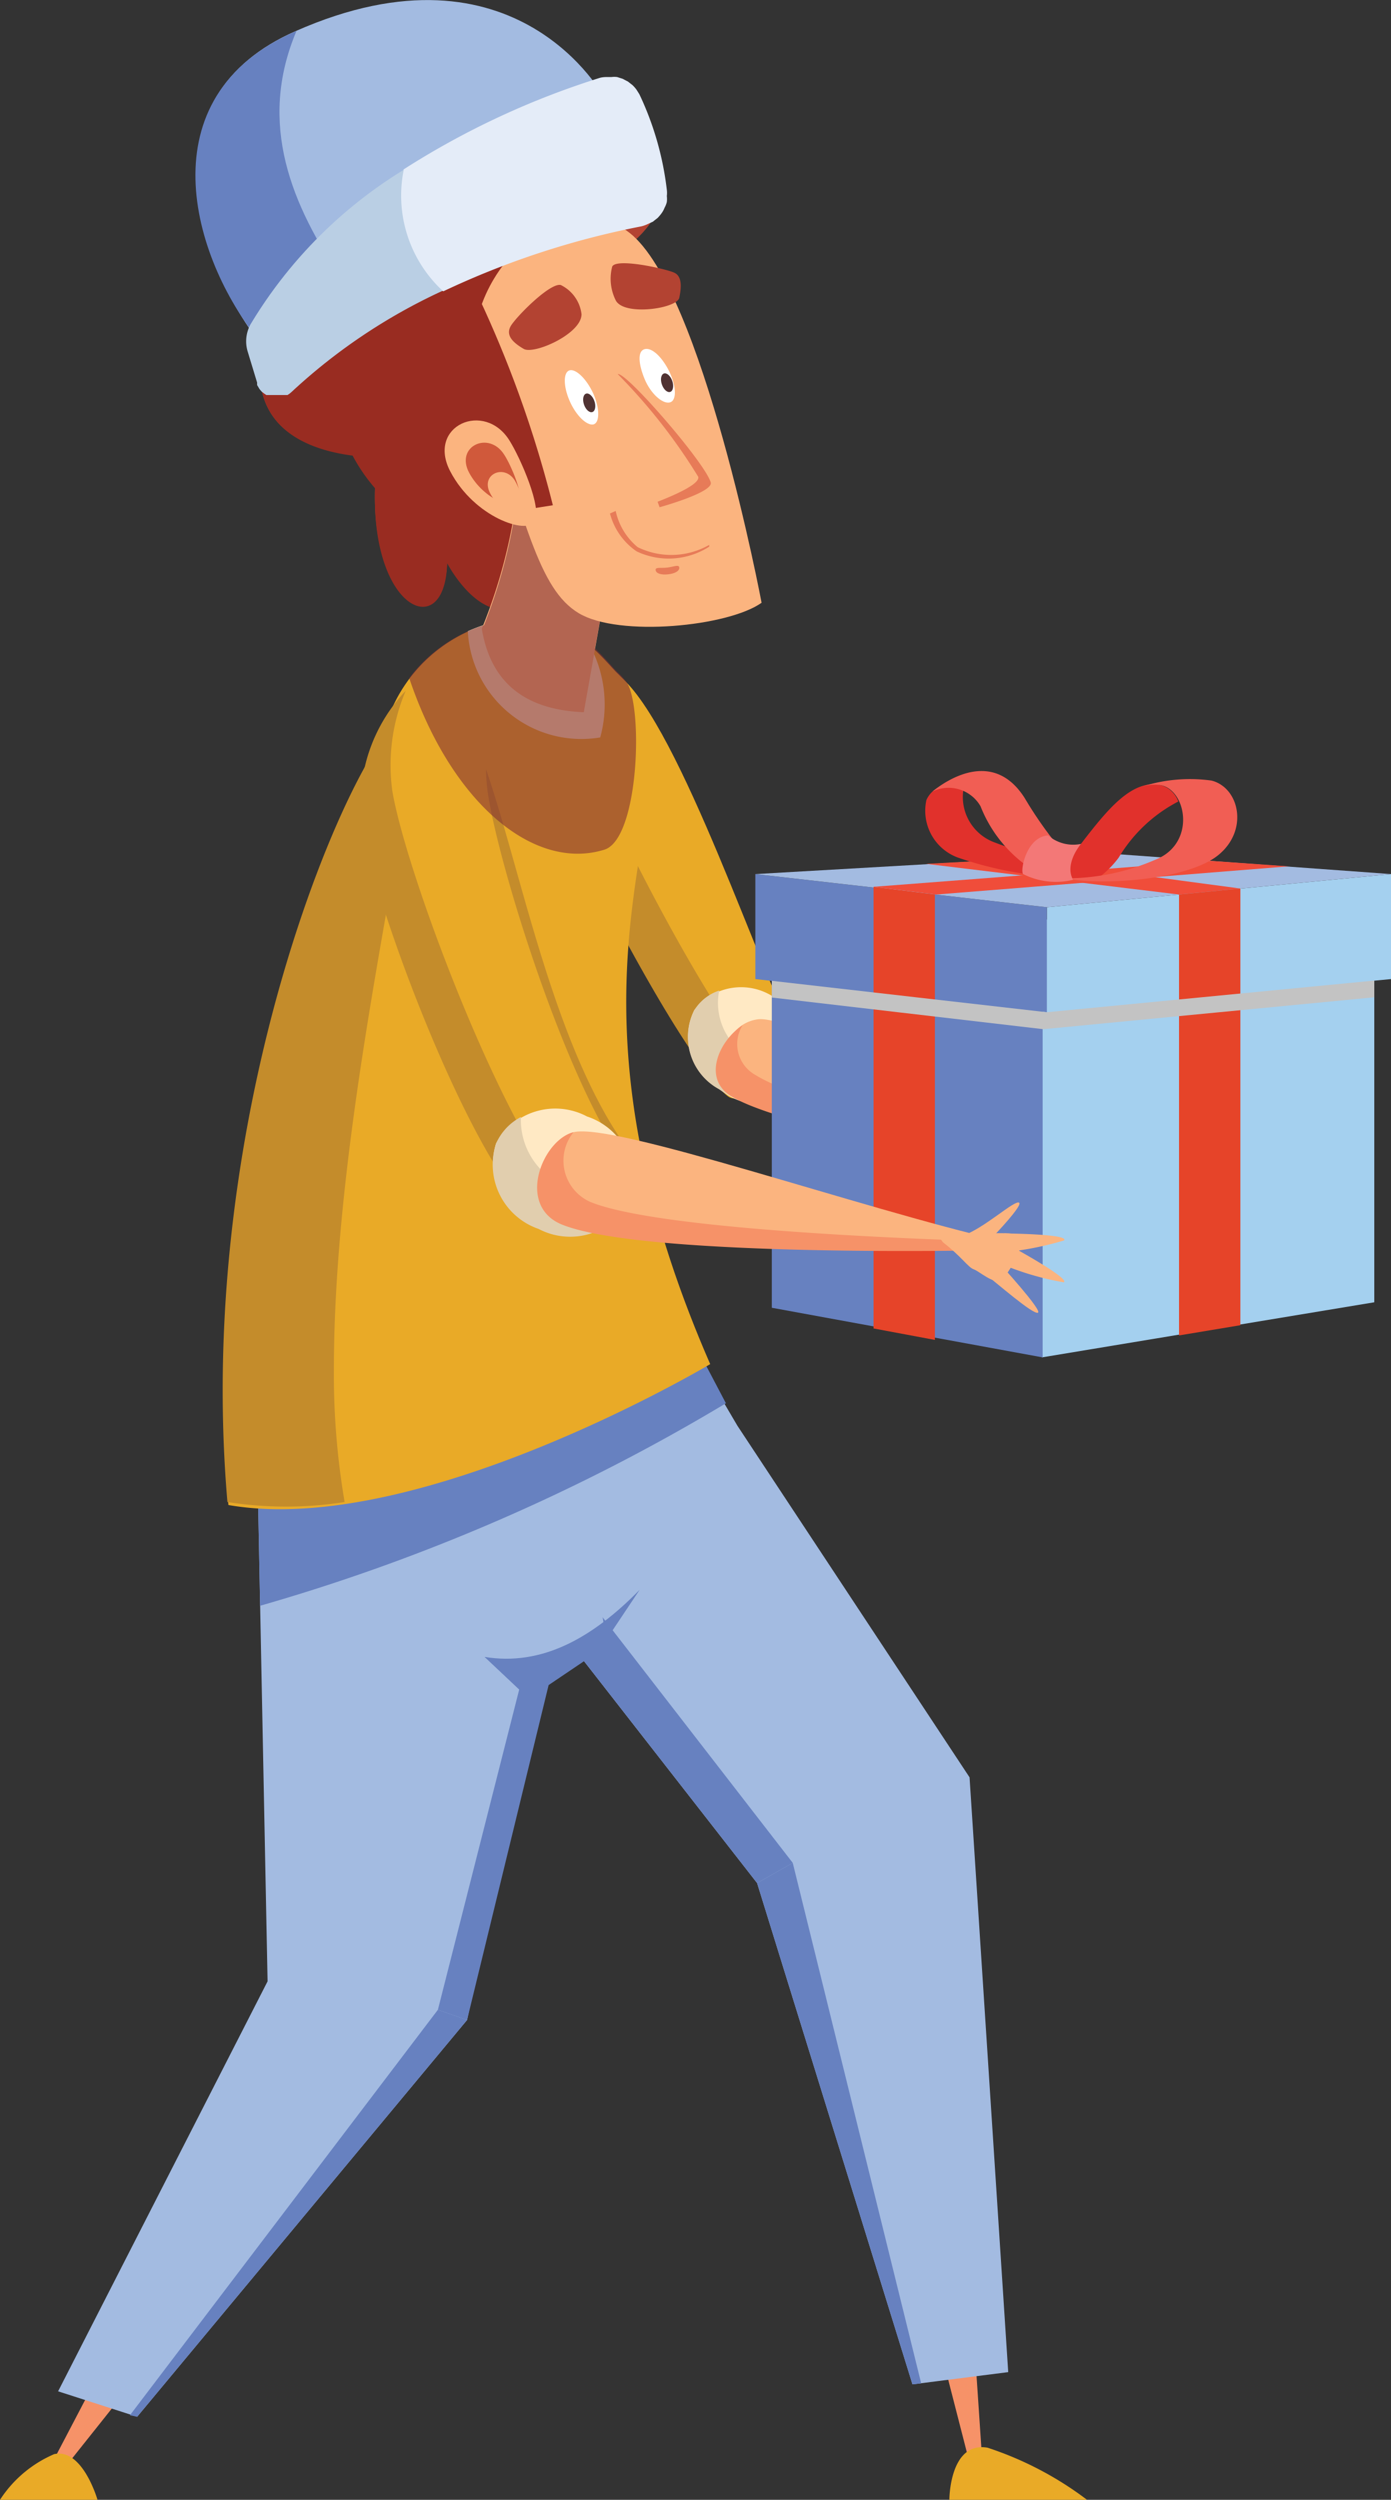 <?xml version="1.0" encoding="UTF-8"?> <svg xmlns="http://www.w3.org/2000/svg" viewBox="0 0 55.78 100.24"><rect x="0" y="0" width="55.78" height="100.24" fill="#333333" stroke="none"/><defs><style>.a{isolation:isolate;}.b{fill:#e9aa27;}.c{fill:#c48c2b;}.d{fill:#ffe9c4;}.e{fill:#e1ceae;}.f{fill:#f69268;}.g{fill:#a3bbe1;}.h{fill:#6781c0;}.i{fill:#b34332;}.j{fill:#992c21;}.k{fill:#fbb47f;}.l,.x{mix-blend-mode:multiply;}.l{opacity:0.6;}.m{fill:#833132;}.n{fill:#d0593b;}.o{fill:#e77b58;}.p{fill:#fff;}.q{fill:#503232;}.r{fill:#a4d0ef;}.s{fill:#e64429;}.t{fill:#f04d3a;}.u{fill:#e1312c;}.v{fill:#f15e54;}.w{fill:#f37877;}.x{fill:#c3c3c3;}.y{fill:#e4ecf8;}.z{fill:#bacfe4;}</style></defs><g class="a"><path class="b" d="M32.07,42c-1.48-2.69-4.8-12.9-7.22-14.89-1.51-1.24-3.08.73-2.43,3.21S27.64,43,29.25,44C29.89,44.33,32.74,43.2,32.07,42Z"></path><path class="c" d="M23.65,26.75a3.3,3.3,0,0,0-.41,2.67c.64,2.46,5.88,12.5,7.49,13.45a1.91,1.91,0,0,0,1.34-.14c-.45.89-2.32,1.52-2.82,1.22C27.64,43,22.4,33,21.76,30.51,21.27,28.65,22.41,27,23.65,26.75Z"></path><path class="d" d="M27.84,40.51a2.37,2.37,0,0,1,3.3-.45,2.17,2.17,0,1,1-2.26,3.62A2.38,2.38,0,0,1,27.84,40.51Z"></path><path class="e" d="M27.84,40.51a1.87,1.87,0,0,1,1-.79,2.51,2.51,0,0,0,1.25,2.69,2.69,2.69,0,0,0,2.26.33,2,2,0,0,1-.2.48,2.38,2.38,0,0,1-3.31.46A2.38,2.38,0,0,1,27.84,40.51Z"></path><path class="f" d="M23.82,51.22S35.47,67.81,37.23,71.81c.47,1.08,2.21,27.65,2.21,27.65h-.38L32.83,75.19,16.26,58.83Z"></path><path class="f" d="M11.63,80.55,1.72,99.47l.27.24s14.27-17.83,14.63-19c.64-2.15,4.1-17.8,4.1-17.8L25,59.74l-2.74-10.4-9.78,1.09Z"></path><polygon class="g" points="38.88 71.27 40.43 95.12 36.59 95.61 30.36 75.51 17.67 59.24 25.81 50.77 29.57 57.17 38.88 71.27"></polygon><polygon class="h" points="25.81 50.77 26.29 51.56 19.41 58.71 31.79 74.7 30.36 75.51 17.67 59.24 25.81 50.77"></polygon><polygon class="g" points="18.73 81 5.5 96.91 2.33 95.89 10.73 79.45 10.3 57.73 22.44 54.44 24.25 65.36 21.52 67.53 18.73 81"></polygon><path class="h" d="M10.43,64.39l-.13-6.66,17-4.9,1.81,3.44A78.19,78.19,0,0,1,10.43,64.39Z"></path><path class="h" d="M19.43,66.44c2.29.38,4.32-.75,6.22-2.69L24,66.22l-2,1.35L18.73,81l-1.17-.41,3.26-12.84Z"></path><path class="b" d="M24.76,27c-.5-.48-2-2.55-4.21-2.18a6.11,6.11,0,0,0-4.75,3.41c-1,2.12-8,16.13-6.64,32.12,7.61,1.33,19.32-5.65,19.32-5.65C20.91,37.34,29.11,31.15,24.76,27Z"></path><path class="c" d="M16,28.88c2-1.33-2.61,13.92-2.61,26a30.34,30.34,0,0,0,.43,5.35,15.15,15.15,0,0,1-4.7,0C7.75,44.32,14.18,30.09,16,28.88Z"></path><path class="b" d="M25.47,46.5c-4.21-5.33-5.13-16.4-7.59-18.82-1.54-1.52-3.26,2.25-2.8,5.31s3.57,13,6.13,15.6C21.8,49.18,26.51,47.81,25.47,46.5Z"></path><path class="c" d="M19.49,30.84c1.5,4.38,2.81,11.65,6,15.66a.59.59,0,0,1,.05.7C23,44.41,20,34.81,19.56,31.78A7.3,7.3,0,0,1,19.49,30.84Z"></path><path class="c" d="M16.27,27.7a7.62,7.62,0,0,0-.54,4c.54,3.28,4.48,13.74,7.13,16.5a1,1,0,0,0,.68.16c-1,.33-2.07.45-2.33.19C18.65,46,15,36.21,14.52,33.12A6.58,6.58,0,0,1,16.27,27.7Z"></path><path class="b" d="M0,100.24H3.91s-.6-2.09-1.74-1.83A4.87,4.87,0,0,0,0,100.24Z"></path><path class="b" d="M43.59,100.24H38.07s0-2.35,1.53-2.09A13.63,13.63,0,0,1,43.59,100.24Z"></path><path class="d" d="M24.07,29.57a4.56,4.56,0,0,1-5.31-4.26,7.33,7.33,0,0,1,1.79-.53,3.71,3.71,0,0,1,3,.92A5,5,0,0,1,24.07,29.57Z"></path><path class="i" d="M10.59,13.62c.73-3,3-1.84,3-1.84-1.18-2.53-.89-4.45,0-4.63a1.9,1.9,0,0,1,1.41-2c2.06-.76,2.84,1.58,2.84,1.58.59-2,1.73-2.66,2.41-2.12a1.75,1.75,0,0,1,2.1-.22c2,.91,1,3.2,1,3.2,3.05-1.86,4.58.55,1.23,2.72l-1.9,14.05c-.53-.19-1-.39-1.47-.59a.91.91,0,0,1-.66.55c-1.48.4-2.62-1.82-2.62-1.82-.07,3.19-3.06,1.93-2.89-3a7,7,0,0,1-.9-1.31C12.05,18,9.78,16.94,10.59,13.62Z"></path><path class="j" d="M10.59,13.62c.73-3,3-1.84,3-1.84-.9-1.94-.94-3.52-.5-4.23a7.59,7.59,0,0,0,.2,2c1,4.14,4.18-1.71,8.6-.24.35.12,1.8,5.27,2.14,5.13l-1.35,10c-.53-.19-1-.39-1.47-.59a.91.91,0,0,1-.66.55c-1.48.4-2.62-1.82-2.62-1.82-.07,3.19-3.06,1.93-2.89-3a7,7,0,0,1-.9-1.31C12.05,18,9.78,16.94,10.59,13.62Z"></path><path class="k" d="M19.32,25.21a21.11,21.11,0,0,0,1.55-7l4.61-1.29L23.41,28.56C21.21,28.47,19.7,27.51,19.32,25.21Z"></path><g class="l"><path class="m" d="M24.24,34.07c-2.82.88-6.14-1.85-7.83-6.88a6,6,0,0,1,3-2.12,21.32,21.32,0,0,0,1.49-6.91l2.41-.68A12.1,12.1,0,0,1,25,19.67L23.86,26c.42.4.72.78.9.95a3.13,3.13,0,0,1,.31.33l0,0s0,0,0,0C25.81,28.07,25.66,33.62,24.24,34.07Z"></path></g><path class="k" d="M19.21,15.28c1.87,5.66,2.38,8.34,4,9.31s6,.53,7.33-.42c0,0-2.36-12.53-5.29-14.83S18,11.57,19.21,15.28Z"></path><path class="j" d="M22.17,20.26a45.81,45.81,0,0,0-3.29-9,1.3,1.3,0,0,0-2.29-.07l-2.51,4.13,5,6.82,1-1.55Z"></path><path class="k" d="M20.44,17.68c-1-1.64-3.35-.61-2.38,1.23s3.07,2.54,3.38,2S20.87,18.37,20.44,17.68Z"></path><path class="n" d="M20.23,18.25c-.61-1-2-.36-1.41.72s1.82,1.49,2,1.18S20.49,18.65,20.23,18.25Z"></path><path class="k" d="M20.64,19.26c-.42-.66-1.36-.25-1,.49s1.24,1,1.37.81S20.81,19.54,20.64,19.26Z"></path><path class="o" d="M26.29,22.85c0-.12.2-.06.46-.09s.48-.14.49,0-.18.24-.45.27S26.3,23,26.29,22.85Z"></path><path class="o" d="M28.44,21.92l0-.07a3.07,3.07,0,0,1-2.87.09,2.59,2.59,0,0,1-.88-1.45l-.23.1a2.65,2.65,0,0,0,1.07,1.52A3,3,0,0,0,28.44,21.92Z"></path><path class="p" d="M26.85,14.92c-.28-.58-.7-1-1-.92s-.24.62,0,1.2.71,1,1,.94S27.13,15.52,26.85,14.92Z"></path><path class="k" d="M24.6,14.92c.19-.38,3.3,3.45,3.53,4.25.12.42-1.87,1.09-1.87,1.09S24.57,15,24.6,14.92Z"></path><path class="o" d="M24.77,15A22.71,22.71,0,0,1,28,19.12c.08.31-1.12.8-1.63,1l.08.22s2.18-.6,2.05-1C28.26,18.54,25.11,14.91,24.77,15Z"></path><path class="p" d="M23.79,15.78c-.27-.59-.7-1-.95-.93s-.26.62,0,1.22.69,1,.95.95S24.06,16.38,23.79,15.78Z"></path><path class="i" d="M23.32,12.6c0,.79-1.91,1.63-2.32,1.39s-.75-.54-.51-.93,1.58-1.74,2-1.63A1.5,1.5,0,0,1,23.32,12.6Z"></path><path class="i" d="M24.7,12.06c.36.62,2.45.31,2.54-.12s.11-.85-.19-1-2.33-.61-2.5-.25A1.93,1.93,0,0,0,24.7,12.06Z"></path><ellipse class="q" cx="23.63" cy="16.15" rx="0.22" ry="0.39" transform="translate(-3.99 8.64) rotate(-19.13)"></ellipse><ellipse class="q" cx="26.75" cy="15.34" rx="0.22" ry="0.39" transform="translate(-3.55 9.62) rotate(-19.13)"></ellipse><path class="k" d="M45.53,47.23c-5.06-2-13.53-6.5-15.11-6.36a1.48,1.48,0,0,0-.51,2.79c2.81,1.6,15.24,3.85,15.24,3.85Z"></path><path class="f" d="M29.78,41.11a1.42,1.42,0,0,0,.52,2c2.26,1.4,11.64,3.54,15.07,4.29l-.22.16S32.2,45.62,29.39,44C28.11,43.29,28.84,41.72,29.78,41.11Z"></path><path class="k" d="M43.59,47.14c.79.53,1.09.88,1.3,1s.82.54,1.11.35,1-1.68.61-1.83-1.57.12-2.75.05C43.08,46.65,43.59,47.14,43.59,47.14Z"></path><path class="k" d="M45.34,48.28c.54.35,2,1.49,2.24,1.4s-1.7-1.86-1.7-1.86Z"></path><path class="k" d="M44.33,46.82c.85-.34,2-1.61,2.19-1.48s-1.37,1.93-1.37,1.93Z"></path><path class="k" d="M45.87,47.8c.62.15,2.44.76,2.66.59s-2.15-1.23-2.15-1.23Z"></path><path class="k" d="M45.64,47.42a12.24,12.24,0,0,0,2.78-.71c.2-.28-2.4-.1-2.4-.1Z"></path><polygon class="h" points="5.21 96.85 5.5 96.91 18.73 81 17.56 80.59 5.21 96.85"></polygon><polygon class="h" points="36.59 95.61 36.94 95.57 31.79 74.7 30.36 75.51 36.59 95.61"></polygon><polygon class="r" points="41.78 54.43 55.11 52.22 55.11 35.56 41.78 36.89 41.78 54.43"></polygon><polygon class="h" points="41.81 54.43 30.95 52.44 30.95 35.56 41.81 36.89 41.81 54.43"></polygon><polygon class="r" points="41.98 40.59 55.78 39.26 55.78 35.05 41.98 36.38 41.98 40.59"></polygon><polygon class="h" points="41.98 40.59 30.29 39.26 30.29 35.05 41.98 36.38 41.98 40.59"></polygon><polygon class="g" points="55.78 35.05 44.51 34.23 30.29 35.05 41.98 36.38 55.78 35.05"></polygon><polygon class="s" points="35.03 53.27 37.49 53.73 37.49 35.87 35.03 35.56 35.03 53.27"></polygon><polygon class="s" points="49.74 53.14 47.28 53.55 47.28 35.87 49.74 35.63 49.74 53.14"></polygon><polygon class="t" points="40.85 34.44 37.14 34.64 47.28 35.87 49.74 35.63 40.85 34.44"></polygon><polygon class="t" points="48.55 34.52 51.67 34.74 37.54 35.87 35.03 35.56 48.55 34.52"></polygon><path class="u" d="M37.15,32.08a1,1,0,0,1,.64-.56,6.07,6.07,0,0,1,.87,0,1.94,1.94,0,0,0,1.25,2.27,10.09,10.09,0,0,0,2.21.58l.27.39-.1.41a15,15,0,0,1-3.9-.79A2,2,0,0,1,37.15,32.08Z"></path><path class="v" d="M43.26,34.87A15.85,15.85,0,0,1,41.09,32c-1.24-1.95-3.07-.77-3.7-.26a1.48,1.48,0,0,1,1.93.59,5.37,5.37,0,0,0,2.79,2.93C43.11,35.27,43.26,34.87,43.26,34.87Z"></path><path class="u" d="M44.86,34.39a3.92,3.92,0,0,1-.72.74,4.25,4.25,0,0,1-2.64-.2s.88.16,1.9-1.16,1.92-2.41,3-2.32a1.06,1.06,0,0,1,.85.69A6,6,0,0,0,44.86,34.39Z"></path><path class="v" d="M46.34,34.47c1.68-.67,1.22-2.93.1-3a1.79,1.79,0,0,0-.61.06h0a6.3,6.3,0,0,1,2.75-.23c1.12.28,1.51,2,.26,3s-4.71,1.22-6.11.92A9,9,0,0,0,46.34,34.47Z"></path><path class="w" d="M43.35,33.84s-.68.78-.32,1.44a2.91,2.91,0,0,1-2-.23c-.13-.12.12-1.49,1-1.55A1.55,1.55,0,0,0,43.35,33.84Z"></path><polygon class="x" points="41.98 40.59 55.11 39.32 55.11 39.99 41.84 41.27 30.95 40 30.95 39.33 41.98 40.59"></polygon><path class="d" d="M19.89,45.86a2.71,2.71,0,0,1,3.65-1.09,2.72,2.72,0,0,1,1.75,3.38,2.72,2.72,0,0,1-3.65,1.1A2.73,2.73,0,0,1,19.89,45.86Z"></path><path class="e" d="M19.89,45.86a2.21,2.21,0,0,1,1-1.07,2.86,2.86,0,0,0,1.88,2.81,3.1,3.1,0,0,0,2.62,0,2.34,2.34,0,0,1-.14.58,2.72,2.72,0,0,1-3.65,1.1A2.73,2.73,0,0,1,19.89,45.86Z"></path><path class="k" d="M40.13,49.75C34.53,48.46,24.62,45,23,45.4c-1.23.31-1.65,2.77.29,3.51,3.45,1.31,16.6,1.22,16.6,1.22Z"></path><path class="f" d="M23,45.4h0a1.81,1.81,0,0,0,.68,2.8C26.34,49.28,36,49.67,40.1,49.79l-.24.34s-13.81.32-17.26-1C20.66,48.41,21.74,45.71,23,45.4Z"></path><path class="k" d="M37.82,49.82c.75.58,1,1,1.23,1.08s.78.6,1.08.43,1.09-1.6.74-1.79-1.57,0-2.75-.14C37.35,49.3,37.82,49.82,37.82,49.82Z"></path><path class="k" d="M39.49,51.08c.51.39,1.92,1.63,2.13,1.56s-1.56-2-1.56-2Z"></path><path class="k" d="M38.58,49.56c.88-.29,2.12-1.47,2.29-1.33s-1.5,1.83-1.5,1.83Z"></path><path class="k" d="M40.05,50.64a11.26,11.26,0,0,0,2.61.78c.25-.15-2-1.38-2-1.38Z"></path><path class="k" d="M39.85,50.25a12.79,12.79,0,0,0,2.82-.51c.22-.26-2.39-.28-2.39-.28Z"></path><path class="g" d="M10.32,13.62C7.73,10.16,5.89,3.86,11.85,1.25c8.89-3.93,12.39,2.68,12.39,2.68Z"></path><path class="h" d="M11.89,1.24c-1.58,3.73-.19,7,1.85,10l-3.39,2.36C7.73,10.38,5.76,3.88,11.89,1.24Z"></path><path class="y" d="M24.29,3.09h.23a.85.85,0,0,1,.23,0l.22.07.21.11.18.14a1.37,1.37,0,0,1,.16.18l.12.19a12.23,12.23,0,0,1,1.1,3.83,1,1,0,0,1,0,.25,1,1,0,0,1,0,.24.92.92,0,0,1-.09.23.94.94,0,0,1-.12.22,1.46,1.46,0,0,1-.16.19l-.19.15L25.94,9a1.13,1.13,0,0,1-.24.08,33.42,33.42,0,0,0-7.92,2.6c-2.05-.83-2.61-2.44-1.59-4.89a32.8,32.8,0,0,1,7.87-3.67A1,1,0,0,1,24.29,3.09Z"></path><path class="z" d="M16.19,6.81A18.31,18.31,0,0,0,10.05,13a1.41,1.41,0,0,0-.12,1.09l.38,1.25,0,.1.06.1a.47.47,0,0,0,.06.09l.07.08.09.07.09.06.1,0,.11,0,.1,0h.23l.1,0,.11,0,.1,0,.09-.06.08-.07a23,23,0,0,1,6.05-4.05A5.21,5.21,0,0,1,16.19,6.81Z"></path></g></svg> 